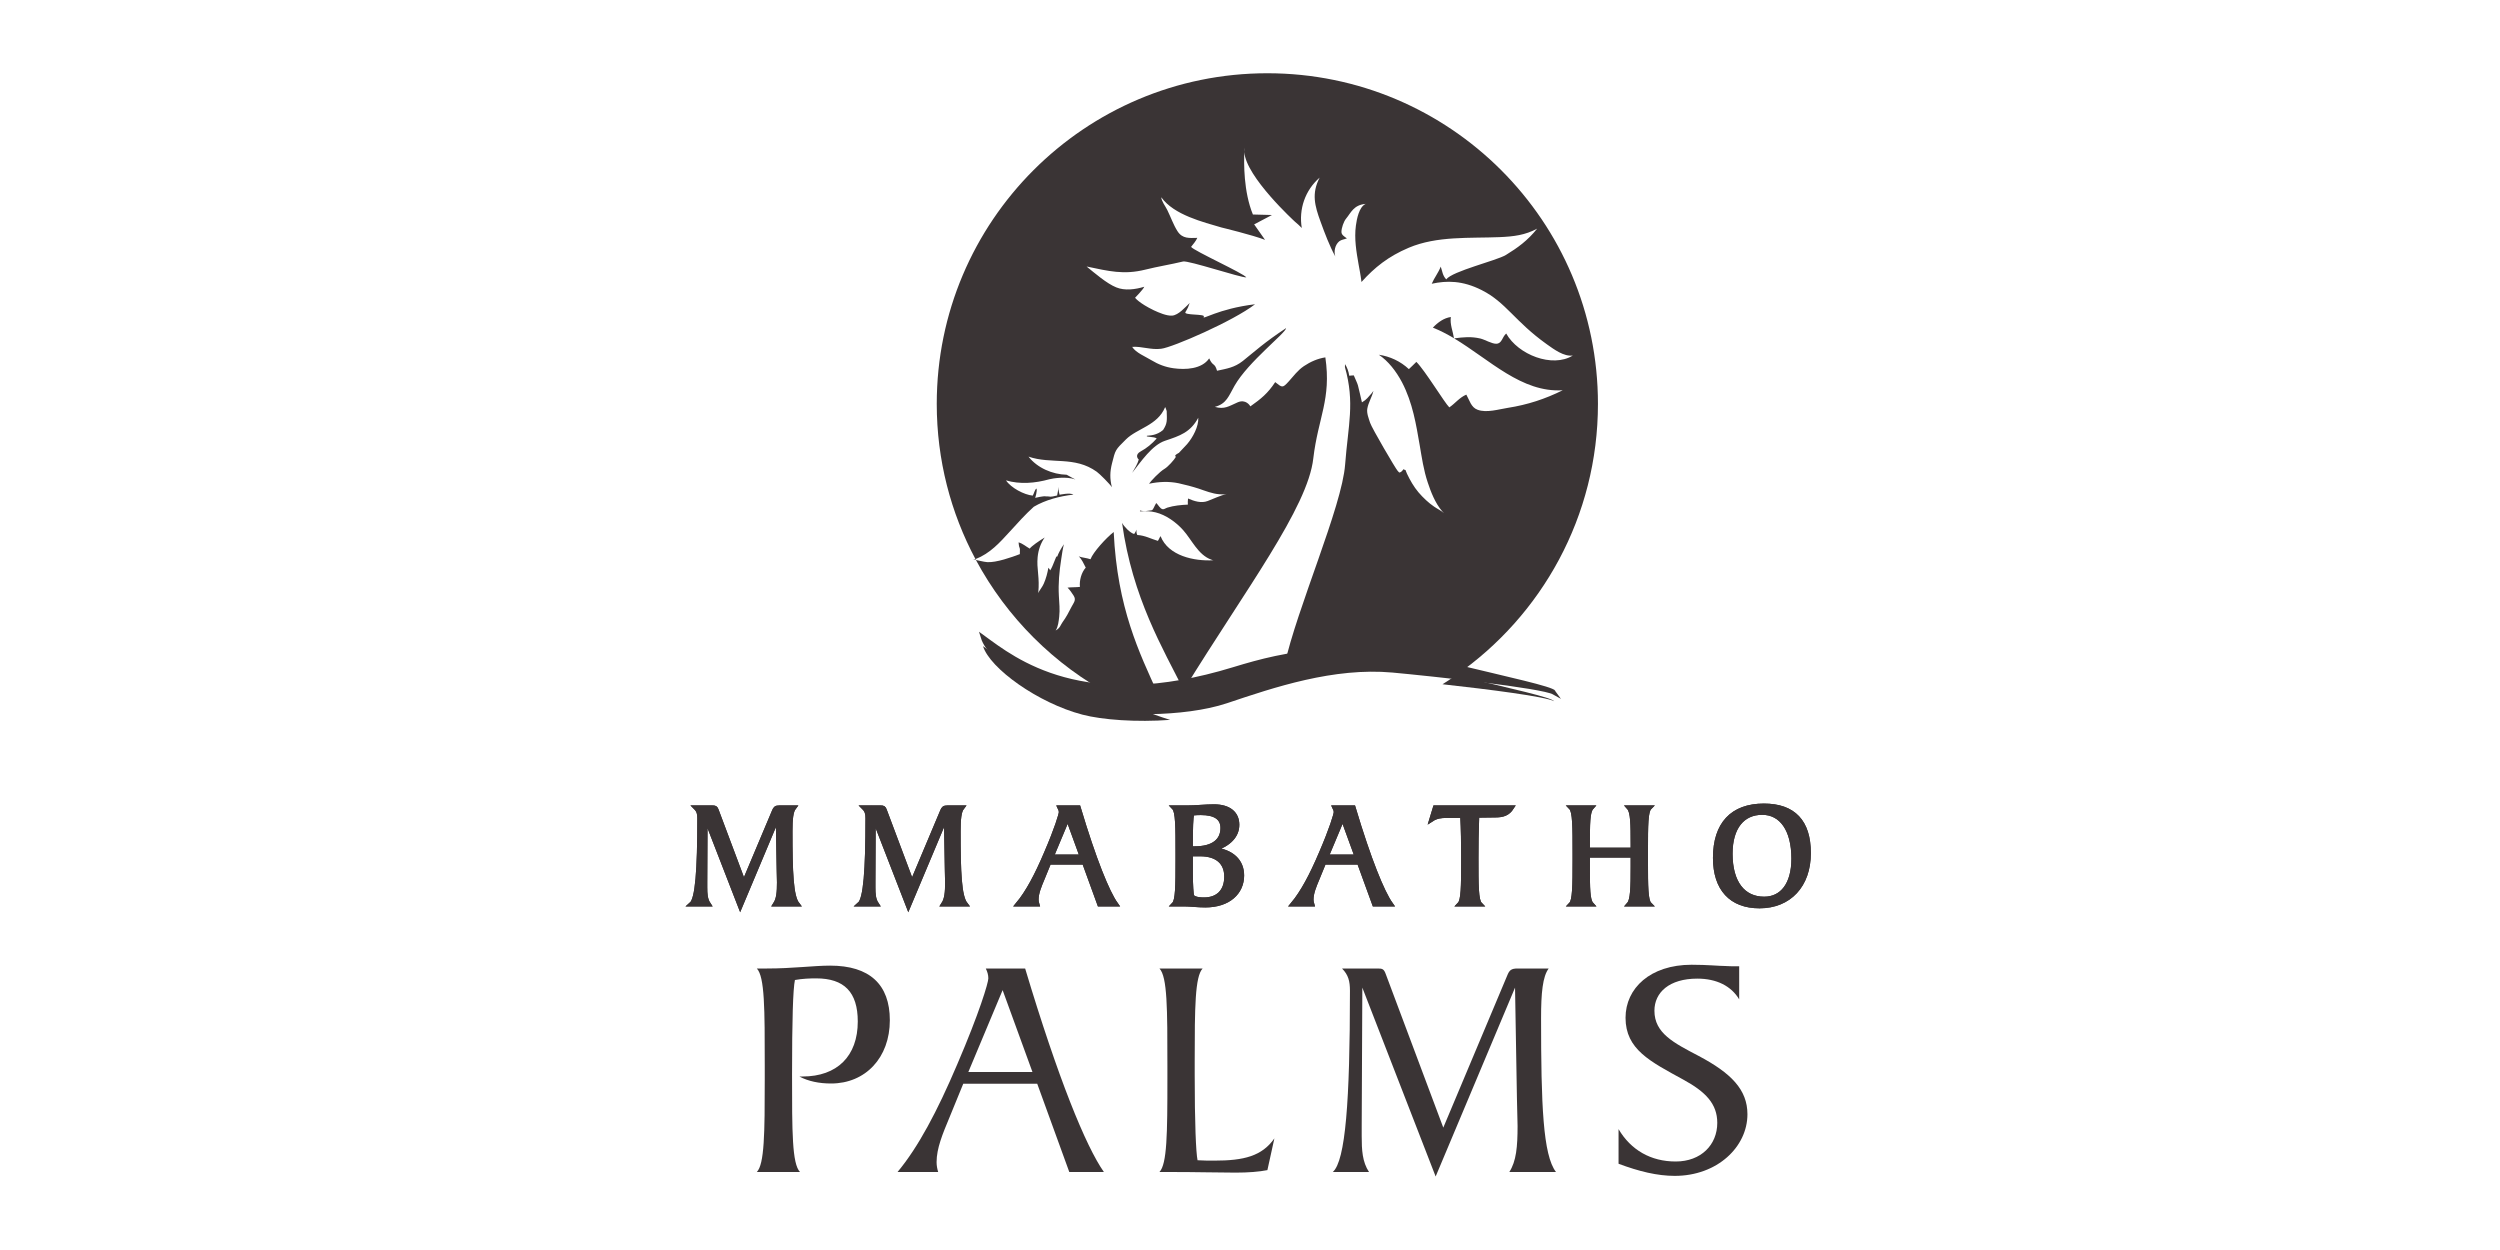 <?xml version="1.0" encoding="UTF-8" standalone="no"?>
<svg version="1.1" xmlns="http://www.w3.org/2000/svg" xmlns:xlink="http://www.w3.org/1999/xlink" width="200" height="100">
	<defs>
		<clipPath id="clip_dp_001" clipPathUnits="userSpaceOnUse" clip-rule="evenodd">
			<path d="M 343.217,1137.07 L 396.116,1137.07 L 396.116,1186.41 L 343.217,1186.41 Z " clip-rule="evenodd"/>
		</clipPath>
	</defs>
	<g id="dp_dp001" transform="matrix(1,0,0,1,-268.277,-1131.18)">
		<path id="dp_path002" fill="#3a3435" fill-rule="evenodd" stroke="none" stroke-width="0" d="M 324.708,1196.51 L 324.684,1201.79 L 324.684,1202.16 C 324.684,1202.69 324.708,1203.14 324.961,1203.52 L 323.585,1203.52 C 324.068,1203.1 324.237,1200.82 324.237,1196.63 C 324.237,1196.27 324.176,1196.03 323.936,1195.79 L 325.287,1195.79 C 325.468,1195.79 325.528,1195.8 325.6,1196.01 L 327.784,1201.83 L 330.209,1196.07 C 330.295,1195.85 330.367,1195.79 330.608,1195.79 L 331.791,1195.79 C 331.561,1196.09 331.501,1196.72 331.501,1197.67 C 331.501,1200.97 331.573,1202.88 332.068,1203.52 L 330.295,1203.52 C 330.56,1203.11 330.608,1202.56 330.608,1201.77 C 330.608,1201.75 330.596,1201.4 330.584,1200.73 L 330.512,1196.51 L 327.495,1203.69 Z "/>
		<path id="dp_path003" fill="none" fill-rule="evenodd" stroke="#3a3435" stroke-width="0.351" d="M 324.708,1196.51 L 324.684,1201.79 L 324.684,1202.16 C 324.684,1202.69 324.708,1203.14 324.961,1203.52 L 323.585,1203.52 C 324.068,1203.1 324.237,1200.82 324.237,1196.63 C 324.237,1196.27 324.176,1196.03 323.936,1195.79 L 325.287,1195.79 C 325.468,1195.79 325.528,1195.8 325.6,1196.01 L 327.784,1201.83 L 330.209,1196.07 C 330.295,1195.85 330.367,1195.79 330.608,1195.79 L 331.791,1195.79 C 331.561,1196.09 331.501,1196.72 331.501,1197.67 C 331.501,1200.97 331.573,1202.88 332.068,1203.52 L 330.295,1203.52 C 330.56,1203.11 330.608,1202.56 330.608,1201.77 C 330.608,1201.75 330.596,1201.4 330.584,1200.73 L 330.512,1196.51 L 327.495,1203.69 Z "/>
		<path id="dp_path004" fill="#3a3435" fill-rule="evenodd" stroke="none" stroke-width="0" d="M 324.708,1196.51 L 324.684,1201.79 L 324.684,1202.16 C 324.684,1202.69 324.708,1203.14 324.961,1203.52 L 323.585,1203.52 C 324.068,1203.1 324.237,1200.82 324.237,1196.63 C 324.237,1196.27 324.176,1196.03 323.936,1195.79 L 325.287,1195.79 C 325.468,1195.79 325.528,1195.8 325.6,1196.01 L 327.784,1201.83 L 330.209,1196.07 C 330.295,1195.85 330.367,1195.79 330.608,1195.79 L 331.791,1195.79 C 331.561,1196.09 331.501,1196.72 331.501,1197.67 C 331.501,1200.97 331.573,1202.88 332.068,1203.52 L 330.295,1203.52 C 330.56,1203.11 330.608,1202.56 330.608,1201.77 C 330.608,1201.75 330.596,1201.4 330.584,1200.73 L 330.512,1196.51 L 327.495,1203.69 Z "/>
		<path id="dp_path005" fill="none" fill-rule="evenodd" stroke="#3a3435" stroke-width="0.351" d="M 324.708,1196.51 L 324.684,1201.79 L 324.684,1202.16 C 324.684,1202.69 324.708,1203.14 324.961,1203.52 L 323.585,1203.52 C 324.068,1203.1 324.237,1200.82 324.237,1196.63 C 324.237,1196.27 324.176,1196.03 323.936,1195.79 L 325.287,1195.79 C 325.468,1195.79 325.528,1195.8 325.6,1196.01 L 327.784,1201.83 L 330.209,1196.07 C 330.295,1195.85 330.367,1195.79 330.608,1195.79 L 331.791,1195.79 C 331.561,1196.09 331.501,1196.72 331.501,1197.67 C 331.501,1200.97 331.573,1202.88 332.068,1203.52 L 330.295,1203.52 C 330.56,1203.11 330.608,1202.56 330.608,1201.77 C 330.608,1201.75 330.596,1201.4 330.584,1200.73 L 330.512,1196.51 L 327.495,1203.69 Z "/>
		<path id="dp_path006" fill="#3a3435" fill-rule="evenodd" stroke="none" stroke-width="0" d="M 338.16,1196.51 L 338.136,1201.79 L 338.136,1202.16 C 338.136,1202.69 338.16,1203.14 338.413,1203.52 L 337.037,1203.52 C 337.52,1203.1 337.689,1200.82 337.689,1196.63 C 337.689,1196.27 337.629,1196.03 337.388,1195.79 L 338.739,1195.79 C 338.92,1195.79 338.98,1195.8 339.052,1196.01 L 341.236,1201.83 L 343.661,1196.07 C 343.747,1195.85 343.819,1195.79 344.06,1195.79 L 345.243,1195.79 C 345.013,1196.09 344.952,1196.72 344.952,1197.67 C 344.952,1200.97 345.025,1202.88 345.52,1203.52 L 343.747,1203.52 C 344.012,1203.11 344.06,1202.56 344.06,1201.77 C 344.06,1201.75 344.048,1201.4 344.036,1200.73 L 343.964,1196.51 L 340.947,1203.69 Z "/>
		<path id="dp_path007" fill="none" fill-rule="evenodd" stroke="#3a3435" stroke-width="0.351" stroke-linejoin="miter" stroke-miterlimit="10" d="M 338.16,1196.51 L 338.136,1201.79 L 338.136,1202.16 C 338.136,1202.69 338.16,1203.14 338.413,1203.52 L 337.037,1203.52 C 337.52,1203.1 337.689,1200.82 337.689,1196.63 C 337.689,1196.27 337.629,1196.03 337.388,1195.79 L 338.739,1195.79 C 338.92,1195.79 338.98,1195.8 339.052,1196.01 L 341.236,1201.83 L 343.661,1196.07 C 343.747,1195.85 343.819,1195.79 344.06,1195.79 L 345.243,1195.79 C 345.013,1196.09 344.952,1196.72 344.952,1197.67 C 344.952,1200.97 345.025,1202.88 345.52,1203.52 L 343.747,1203.52 C 344.012,1203.11 344.06,1202.56 344.06,1201.77 C 344.06,1201.75 344.048,1201.4 344.036,1200.73 L 343.964,1196.51 L 340.947,1203.69 Z "/>
		<path id="dp_path008" fill="#3a3435" fill-rule="evenodd" stroke="none" stroke-width="0" d="M 338.16,1196.51 L 338.136,1201.79 L 338.136,1202.16 C 338.136,1202.69 338.16,1203.14 338.413,1203.52 L 337.037,1203.52 C 337.52,1203.1 337.689,1200.82 337.689,1196.63 C 337.689,1196.27 337.629,1196.03 337.388,1195.79 L 338.739,1195.79 C 338.92,1195.79 338.98,1195.8 339.052,1196.01 L 341.236,1201.83 L 343.661,1196.07 C 343.747,1195.85 343.819,1195.79 344.06,1195.79 L 345.243,1195.79 C 345.013,1196.09 344.952,1196.72 344.952,1197.67 C 344.952,1200.97 345.025,1202.88 345.52,1203.52 L 343.747,1203.52 C 344.012,1203.11 344.06,1202.56 344.06,1201.77 C 344.06,1201.75 344.048,1201.4 344.036,1200.73 L 343.964,1196.51 L 340.947,1203.69 Z "/>
		<path id="dp_path009" fill="none" fill-rule="evenodd" stroke="#3a3435" stroke-width="0.351" d="M 338.16,1196.51 L 338.136,1201.79 L 338.136,1202.16 C 338.136,1202.69 338.16,1203.14 338.413,1203.52 L 337.037,1203.52 C 337.52,1203.1 337.689,1200.82 337.689,1196.63 C 337.689,1196.27 337.629,1196.03 337.388,1195.79 L 338.739,1195.79 C 338.92,1195.79 338.98,1195.8 339.052,1196.01 L 341.236,1201.83 L 343.661,1196.07 C 343.747,1195.85 343.819,1195.79 344.06,1195.79 L 345.243,1195.79 C 345.013,1196.09 344.952,1196.72 344.952,1197.67 C 344.952,1200.97 345.025,1202.88 345.52,1203.52 L 343.747,1203.52 C 344.012,1203.11 344.06,1202.56 344.06,1201.77 C 344.06,1201.75 344.048,1201.4 344.036,1200.73 L 343.964,1196.51 L 340.947,1203.69 Z "/>
		<path id="dp_path010" fill="#3a3435" fill-rule="evenodd" stroke="none" stroke-width="0" d="M 354.833,1199.72 L 353.699,1196.61 L 352.396,1199.72 Z M 351.973,1199.43 C 352.819,1197.47 353.156,1196.33 353.156,1196.16 C 353.156,1196.03 353.12,1195.91 353.06,1195.79 L 354.556,1195.79 C 355.811,1199.98 356.86,1202.55 357.548,1203.52 L 356.233,1203.52 L 355.015,1200.17 L 352.203,1200.17 L 351.684,1201.44 C 351.419,1202.07 351.189,1202.62 351.189,1203.15 C 351.189,1203.28 351.213,1203.4 351.249,1203.52 L 349.705,1203.52 C 350.489,1202.58 351.213,1201.22 351.973,1199.43 Z "/>
		<path id="dp_path011" fill="none" fill-rule="evenodd" stroke="#3a3435" stroke-width="0.351" stroke-linejoin="miter" stroke-miterlimit="10" d="M 354.833,1199.72 L 353.699,1196.61 L 352.396,1199.72 Z M 351.973,1199.43 C 352.819,1197.47 353.156,1196.33 353.156,1196.16 C 353.156,1196.03 353.12,1195.91 353.06,1195.79 L 354.556,1195.79 C 355.811,1199.98 356.86,1202.55 357.548,1203.52 L 356.233,1203.52 L 355.015,1200.17 L 352.203,1200.17 L 351.684,1201.44 C 351.419,1202.07 351.189,1202.62 351.189,1203.15 C 351.189,1203.28 351.213,1203.4 351.249,1203.52 L 349.705,1203.52 C 350.489,1202.58 351.213,1201.22 351.973,1199.43 Z "/>
		<path id="dp_path012" fill="#3a3435" fill-rule="evenodd" stroke="none" stroke-width="0" d="M 354.833,1199.72 L 353.699,1196.61 L 352.396,1199.72 Z M 351.973,1199.43 C 352.819,1197.47 353.156,1196.33 353.156,1196.16 C 353.156,1196.03 353.12,1195.91 353.06,1195.79 L 354.556,1195.79 C 355.811,1199.98 356.86,1202.55 357.548,1203.52 L 356.233,1203.52 L 355.015,1200.17 L 352.203,1200.17 L 351.684,1201.44 C 351.419,1202.07 351.189,1202.62 351.189,1203.15 C 351.189,1203.28 351.213,1203.4 351.249,1203.52 L 349.705,1203.52 C 350.489,1202.58 351.213,1201.22 351.973,1199.43 Z "/>
		<path id="dp_path013" fill="none" fill-rule="evenodd" stroke="#3a3435" stroke-width="0.351" d="M 354.833,1199.72 L 353.699,1196.61 L 352.396,1199.72 Z M 351.973,1199.43 C 352.819,1197.47 353.156,1196.33 353.156,1196.16 C 353.156,1196.03 353.12,1195.91 353.06,1195.79 L 354.556,1195.79 C 355.811,1199.98 356.86,1202.55 357.548,1203.52 L 356.233,1203.52 L 355.015,1200.17 L 352.203,1200.17 L 351.684,1201.44 C 351.419,1202.07 351.189,1202.62 351.189,1203.15 C 351.189,1203.28 351.213,1203.4 351.249,1203.52 L 349.705,1203.52 C 350.489,1202.58 351.213,1201.22 351.973,1199.43 Z "/>
		<path id="dp_path014" fill="#3a3435" fill-rule="evenodd" stroke="none" stroke-width="0" d="M 363.531,1200.99 C 363.531,1202.06 363.592,1202.7 363.628,1202.84 C 363.688,1203.03 364.027,1203.15 364.593,1203.15 C 365.728,1203.15 366.391,1202.47 366.391,1201.31 C 366.391,1200.19 365.667,1199.51 364.292,1199.51 L 363.531,1199.51 Z M 363.531,1199.06 L 363.857,1199.06 C 365.353,1199.06 366.089,1198.43 366.089,1197.42 C 366.089,1196.62 365.511,1196.21 364.34,1196.21 C 364.135,1196.21 363.893,1196.22 363.64,1196.25 C 363.556,1196.62 363.531,1197.42 363.531,1198.66 L 363.531,1198.77 Z M 362.192,1203.52 C 362.481,1203.22 362.493,1202.06 362.493,1199.99 L 362.493,1199.49 C 362.493,1197.32 362.493,1196.1 362.192,1195.79 L 363.205,1195.79 C 363.977,1195.79 364.701,1195.7 365.389,1195.7 C 366.596,1195.7 367.248,1196.26 367.248,1197.16 C 367.248,1198.03 366.62,1198.71 365.377,1199.13 C 366.837,1199.3 367.633,1200.07 367.633,1201.22 C 367.633,1202.57 366.56,1203.6 364.701,1203.6 C 364.087,1203.6 363.519,1203.52 363.013,1203.52 Z "/>
		<path id="dp_path015" fill="none" fill-rule="evenodd" stroke="#3a3435" stroke-width="0.351" stroke-linejoin="miter" stroke-miterlimit="10" d="M 363.531,1200.99 C 363.531,1202.06 363.592,1202.7 363.628,1202.84 C 363.688,1203.03 364.027,1203.15 364.593,1203.15 C 365.728,1203.15 366.391,1202.47 366.391,1201.31 C 366.391,1200.19 365.667,1199.51 364.292,1199.51 L 363.531,1199.51 Z M 363.531,1199.06 L 363.857,1199.06 C 365.353,1199.06 366.089,1198.43 366.089,1197.42 C 366.089,1196.62 365.511,1196.21 364.34,1196.21 C 364.135,1196.21 363.893,1196.22 363.64,1196.25 C 363.556,1196.62 363.531,1197.42 363.531,1198.66 L 363.531,1198.77 Z M 362.192,1203.52 C 362.481,1203.22 362.493,1202.06 362.493,1199.99 L 362.493,1199.49 C 362.493,1197.32 362.493,1196.1 362.192,1195.79 L 363.205,1195.79 C 363.977,1195.79 364.701,1195.7 365.389,1195.7 C 366.596,1195.7 367.248,1196.26 367.248,1197.16 C 367.248,1198.03 366.62,1198.71 365.377,1199.13 C 366.837,1199.3 367.633,1200.07 367.633,1201.22 C 367.633,1202.57 366.56,1203.6 364.701,1203.6 C 364.087,1203.6 363.519,1203.52 363.013,1203.52 Z "/>
		<path id="dp_path016" fill="#3a3435" fill-rule="evenodd" stroke="none" stroke-width="0" d="M 363.531,1200.99 C 363.531,1202.06 363.592,1202.7 363.628,1202.84 C 363.688,1203.03 364.027,1203.15 364.593,1203.15 C 365.728,1203.15 366.391,1202.47 366.391,1201.31 C 366.391,1200.19 365.667,1199.51 364.292,1199.51 L 363.531,1199.51 Z M 363.531,1199.06 L 363.857,1199.06 C 365.353,1199.06 366.089,1198.43 366.089,1197.42 C 366.089,1196.62 365.511,1196.21 364.34,1196.21 C 364.135,1196.21 363.893,1196.22 363.64,1196.25 C 363.556,1196.62 363.531,1197.42 363.531,1198.66 L 363.531,1198.77 Z M 362.192,1203.52 C 362.481,1203.22 362.493,1202.06 362.493,1199.99 L 362.493,1199.49 C 362.493,1197.32 362.493,1196.1 362.192,1195.79 L 363.205,1195.79 C 363.977,1195.79 364.701,1195.7 365.389,1195.7 C 366.596,1195.7 367.248,1196.26 367.248,1197.16 C 367.248,1198.03 366.62,1198.71 365.377,1199.13 C 366.837,1199.3 367.633,1200.07 367.633,1201.22 C 367.633,1202.57 366.56,1203.6 364.701,1203.6 C 364.087,1203.6 363.519,1203.52 363.013,1203.52 Z "/>
		<path id="dp_path017" fill="none" fill-rule="evenodd" stroke="#3a3435" stroke-width="0.351" d="M 363.531,1200.99 C 363.531,1202.06 363.592,1202.7 363.628,1202.84 C 363.688,1203.03 364.027,1203.15 364.593,1203.15 C 365.728,1203.15 366.391,1202.47 366.391,1201.31 C 366.391,1200.19 365.667,1199.51 364.292,1199.51 L 363.531,1199.51 Z M 363.531,1199.06 L 363.857,1199.06 C 365.353,1199.06 366.089,1198.43 366.089,1197.42 C 366.089,1196.62 365.511,1196.21 364.34,1196.21 C 364.135,1196.21 363.893,1196.22 363.64,1196.25 C 363.556,1196.62 363.531,1197.42 363.531,1198.66 L 363.531,1198.77 Z M 362.192,1203.52 C 362.481,1203.22 362.493,1202.06 362.493,1199.99 L 362.493,1199.49 C 362.493,1197.32 362.493,1196.1 362.192,1195.79 L 363.205,1195.79 C 363.977,1195.79 364.701,1195.7 365.389,1195.7 C 366.596,1195.7 367.248,1196.26 367.248,1197.16 C 367.248,1198.03 366.62,1198.71 365.377,1199.13 C 366.837,1199.3 367.633,1200.07 367.633,1201.22 C 367.633,1202.57 366.56,1203.6 364.701,1203.6 C 364.087,1203.6 363.519,1203.52 363.013,1203.52 Z "/>
		<path id="dp_path018" fill="#3a3435" fill-rule="evenodd" stroke="none" stroke-width="0" d="M 376.827,1199.72 L 375.693,1196.61 L 374.389,1199.72 Z M 373.968,1199.43 C 374.812,1197.47 375.149,1196.33 375.149,1196.16 C 375.149,1196.03 375.113,1195.91 375.053,1195.79 L 376.549,1195.79 C 377.804,1199.98 378.855,1202.55 379.541,1203.52 L 378.227,1203.52 L 377.008,1200.17 L 374.197,1200.17 L 373.677,1201.44 C 373.412,1202.07 373.183,1202.62 373.183,1203.15 C 373.183,1203.28 373.207,1203.4 373.243,1203.52 L 371.699,1203.52 C 372.483,1202.58 373.207,1201.22 373.968,1199.43 Z "/>
		<path id="dp_path019" fill="none" fill-rule="evenodd" stroke="#3a3435" stroke-width="0.351" stroke-linejoin="miter" stroke-miterlimit="10" d="M 376.827,1199.72 L 375.693,1196.61 L 374.389,1199.72 Z M 373.968,1199.43 C 374.812,1197.47 375.149,1196.33 375.149,1196.16 C 375.149,1196.03 375.113,1195.91 375.053,1195.79 L 376.549,1195.79 C 377.804,1199.98 378.855,1202.55 379.541,1203.52 L 378.227,1203.52 L 377.008,1200.17 L 374.197,1200.17 L 373.677,1201.44 C 373.412,1202.07 373.183,1202.62 373.183,1203.15 C 373.183,1203.28 373.207,1203.4 373.243,1203.52 L 371.699,1203.52 C 372.483,1202.58 373.207,1201.22 373.968,1199.43 Z "/>
		<path id="dp_path020" fill="#3a3435" fill-rule="evenodd" stroke="none" stroke-width="0" d="M 376.827,1199.72 L 375.693,1196.61 L 374.389,1199.72 Z M 373.968,1199.43 C 374.812,1197.47 375.149,1196.33 375.149,1196.16 C 375.149,1196.03 375.113,1195.91 375.053,1195.79 L 376.549,1195.79 C 377.804,1199.98 378.855,1202.55 379.541,1203.52 L 378.227,1203.52 L 377.008,1200.17 L 374.197,1200.17 L 373.677,1201.44 C 373.412,1202.07 373.183,1202.62 373.183,1203.15 C 373.183,1203.28 373.207,1203.4 373.243,1203.52 L 371.699,1203.52 C 372.483,1202.58 373.207,1201.22 373.968,1199.43 Z "/>
		<path id="dp_path021" fill="none" fill-rule="evenodd" stroke="#3a3435" stroke-width="0.351" d="M 376.827,1199.72 L 375.693,1196.61 L 374.389,1199.72 Z M 373.968,1199.43 C 374.812,1197.47 375.149,1196.33 375.149,1196.16 C 375.149,1196.03 375.113,1195.91 375.053,1195.79 L 376.549,1195.79 C 377.804,1199.98 378.855,1202.55 379.541,1203.52 L 378.227,1203.52 L 377.008,1200.17 L 374.197,1200.17 L 373.677,1201.44 C 373.412,1202.07 373.183,1202.62 373.183,1203.15 C 373.183,1203.28 373.207,1203.4 373.243,1203.52 L 371.699,1203.52 C 372.483,1202.58 373.207,1201.22 373.968,1199.43 Z "/>
		<path id="dp_path022" fill="#3a3435" fill-rule="evenodd" stroke="#3a3435" stroke-width="0.351" stroke-linejoin="miter" stroke-miterlimit="10" d="M 385.343,1200.12 L 385.343,1199.65 C 385.343,1198.65 385.329,1197.59 385.269,1196.44 L 383.991,1196.44 C 383.568,1196.44 383.195,1196.48 382.796,1196.74 L 383.085,1195.79 L 389.215,1195.79 C 388.913,1196.26 388.515,1196.4 387.912,1196.4 L 386.44,1196.42 C 386.391,1197.68 386.38,1198.82 386.38,1199.82 C 386.38,1202 386.38,1203.21 386.681,1203.52 L 385.04,1203.52 C 385.329,1203.22 385.343,1202.11 385.343,1200.12"/>
		<path id="dp_path023" fill="#3a3435" fill-rule="evenodd" stroke="none" stroke-width="0" d="M 385.343,1200.12 L 385.343,1199.65 C 385.343,1198.65 385.329,1197.59 385.269,1196.44 L 383.991,1196.44 C 383.568,1196.44 383.195,1196.48 382.796,1196.74 L 383.085,1195.79 L 389.215,1195.79 C 388.913,1196.26 388.515,1196.4 387.912,1196.4 L 386.44,1196.42 C 386.391,1197.68 386.38,1198.82 386.38,1199.82 C 386.38,1202 386.38,1203.21 386.681,1203.52 L 385.04,1203.52 C 385.329,1203.22 385.343,1202.11 385.343,1200.12"/>
		<path id="dp_path024" fill="none" fill-rule="evenodd" stroke="#3a3435" stroke-width="0.351" d="M 385.343,1200.12 L 385.343,1199.65 C 385.343,1198.65 385.329,1197.59 385.269,1196.44 L 383.991,1196.44 C 383.568,1196.44 383.195,1196.48 382.796,1196.74 L 383.085,1195.79 L 389.215,1195.79 C 388.913,1196.26 388.515,1196.4 387.912,1196.4 L 386.44,1196.42 C 386.391,1197.68 386.38,1198.82 386.38,1199.82 C 386.38,1202 386.38,1203.21 386.681,1203.52 L 385.04,1203.52 C 385.329,1203.22 385.343,1202.11 385.343,1200.12 Z "/>
		<path id="dp_path025" fill="#3a3435" fill-rule="evenodd" stroke="none" stroke-width="0" d="M 398.903,1198.77 C 398.903,1197.09 398.891,1196.13 398.588,1195.79 L 400.241,1195.79 C 399.952,1196.08 399.94,1197.19 399.94,1199.18 L 399.94,1200.12 C 399.94,1202.11 399.952,1203.23 400.241,1203.52 L 398.588,1203.52 C 398.879,1203.19 398.903,1202.21 398.903,1200.53 L 398.903,1199.61 L 395.295,1199.61 L 395.295,1200.53 C 395.295,1202.21 395.295,1203.19 395.596,1203.52 L 393.956,1203.52 C 394.244,1203.22 394.257,1202.06 394.257,1199.99 L 394.257,1199.49 C 394.257,1197.32 394.257,1196.1 393.956,1195.79 L 395.596,1195.79 C 395.295,1196.13 395.295,1197.09 395.295,1198.77 L 395.295,1199.17 L 398.903,1199.17 Z "/>
		<path id="dp_path026" fill="none" fill-rule="evenodd" stroke="#3a3435" stroke-width="0.351" stroke-linejoin="miter" stroke-miterlimit="10" d="M 398.903,1198.77 C 398.903,1197.09 398.891,1196.13 398.588,1195.79 L 400.241,1195.79 C 399.952,1196.08 399.94,1197.19 399.94,1199.18 L 399.94,1200.12 C 399.94,1202.11 399.952,1203.23 400.241,1203.52 L 398.588,1203.52 C 398.879,1203.19 398.903,1202.21 398.903,1200.53 L 398.903,1199.61 L 395.295,1199.61 L 395.295,1200.53 C 395.295,1202.21 395.295,1203.19 395.596,1203.52 L 393.956,1203.52 C 394.244,1203.22 394.257,1202.06 394.257,1199.99 L 394.257,1199.49 C 394.257,1197.32 394.257,1196.1 393.956,1195.79 L 395.596,1195.79 C 395.295,1196.13 395.295,1197.09 395.295,1198.77 L 395.295,1199.17 L 398.903,1199.17 Z "/>
		<path id="dp_path027" fill="#3a3435" fill-rule="evenodd" stroke="none" stroke-width="0" d="M 398.903,1198.77 C 398.903,1197.09 398.891,1196.13 398.588,1195.79 L 400.241,1195.79 C 399.952,1196.08 399.94,1197.19 399.94,1199.18 L 399.94,1200.12 C 399.94,1202.11 399.952,1203.23 400.241,1203.52 L 398.588,1203.52 C 398.879,1203.19 398.903,1202.21 398.903,1200.53 L 398.903,1199.61 L 395.295,1199.61 L 395.295,1200.53 C 395.295,1202.21 395.295,1203.19 395.596,1203.52 L 393.956,1203.52 C 394.244,1203.22 394.257,1202.06 394.257,1199.99 L 394.257,1199.49 C 394.257,1197.32 394.257,1196.1 393.956,1195.79 L 395.596,1195.79 C 395.295,1196.13 395.295,1197.09 395.295,1198.77 L 395.295,1199.17 L 398.903,1199.17 Z "/>
		<path id="dp_path028" fill="none" fill-rule="evenodd" stroke="#3a3435" stroke-width="0.351" d="M 398.903,1198.77 C 398.903,1197.09 398.891,1196.13 398.588,1195.79 L 400.241,1195.79 C 399.952,1196.08 399.94,1197.19 399.94,1199.18 L 399.94,1200.12 C 399.94,1202.11 399.952,1203.23 400.241,1203.52 L 398.588,1203.52 C 398.879,1203.19 398.903,1202.21 398.903,1200.53 L 398.903,1199.61 L 395.295,1199.61 L 395.295,1200.53 C 395.295,1202.21 395.295,1203.19 395.596,1203.52 L 393.956,1203.52 C 394.244,1203.22 394.257,1202.06 394.257,1199.99 L 394.257,1199.49 C 394.257,1197.32 394.257,1196.1 393.956,1195.79 L 395.596,1195.79 C 395.295,1196.13 395.295,1197.09 395.295,1198.77 L 395.295,1199.17 L 398.903,1199.17 Z "/>
		<path id="dp_path029" fill="#3a3435" fill-rule="evenodd" stroke="#3a3435" stroke-width="0.351" stroke-linejoin="miter" stroke-miterlimit="10" d="M 411.764,1199.87 C 411.764,1197.54 410.787,1196.19 409.253,1196.19 C 407.697,1196.19 406.708,1197.35 406.708,1199.48 C 406.708,1201.8 407.733,1203.09 409.411,1203.09 C 410.847,1203.09 411.764,1201.93 411.764,1199.87M 405.489,1199.81 C 405.489,1197.12 406.853,1195.64 409.387,1195.64 C 411.764,1195.64 412.971,1196.92 412.971,1199.43 C 412.971,1202.01 411.413,1203.67 409.037,1203.67 C 406.768,1203.67 405.489,1202.28 405.489,1199.81"/>
		<path id="dp_path030" fill="#3a3435" fill-rule="evenodd" stroke="none" stroke-width="0" d="M 411.764,1199.87 C 411.764,1197.54 410.787,1196.19 409.253,1196.19 C 407.697,1196.19 406.708,1197.35 406.708,1199.48 C 406.708,1201.8 407.733,1203.09 409.411,1203.09 C 410.847,1203.09 411.764,1201.93 411.764,1199.87M 405.489,1199.81 C 405.489,1197.12 406.853,1195.64 409.387,1195.64 C 411.764,1195.64 412.971,1196.92 412.971,1199.43 C 412.971,1202.01 411.413,1203.67 409.037,1203.67 C 406.768,1203.67 405.489,1202.28 405.489,1199.81"/>
		<path id="dp_path031" fill="none" fill-rule="evenodd" stroke="#3a3435" stroke-width="0.351" d="M 411.764,1199.87 C 411.764,1197.54 410.787,1196.19 409.253,1196.19 C 407.697,1196.19 406.708,1197.35 406.708,1199.48 C 406.708,1201.8 407.733,1203.09 409.411,1203.09 C 410.847,1203.09 411.764,1201.93 411.764,1199.87 Z M 405.489,1199.81 C 405.489,1197.12 406.853,1195.64 409.387,1195.64 C 411.764,1195.64 412.971,1196.92 412.971,1199.43 C 412.971,1202.01 411.413,1203.67 409.037,1203.67 C 406.768,1203.67 405.489,1202.28 405.489,1199.81 Z "/>
		<path id="dp_path032" fill="#3a3435" fill-rule="evenodd" stroke="none" stroke-width="0" d="M 329.457,1217.5 L 329.457,1216.46 C 329.457,1211.89 329.457,1209.32 328.823,1208.66 L 329.635,1208.66 C 331.692,1208.66 333.369,1208.43 334.689,1208.43 C 337.839,1208.43 339.464,1209.93 339.464,1212.8 C 339.464,1215.8 337.508,1217.86 334.765,1217.86 C 333.8,1217.86 332.937,1217.68 332.225,1217.3 L 332.48,1217.3 C 335.248,1217.3 336.899,1215.67 336.899,1212.9 C 336.899,1210.54 335.807,1209.45 333.572,1209.45 C 333.064,1209.45 332.48,1209.47 331.871,1209.58 C 331.717,1210.29 331.641,1212.83 331.641,1217.14 C 331.641,1221.74 331.641,1224.28 332.276,1224.94 L 328.823,1224.94 C 329.432,1224.31 329.457,1221.87 329.457,1217.5"/>
		<path id="dp_path033" fill="#3a3435" fill-rule="evenodd" stroke="none" stroke-width="0" d="M 350.873,1216.94 L 348.487,1210.39 L 345.744,1216.94 Z M 344.855,1216.33 C 346.632,1212.19 347.344,1209.8 347.344,1209.45 C 347.344,1209.17 347.268,1208.92 347.14,1208.66 L 350.289,1208.66 C 352.931,1217.47 355.14,1222.88 356.588,1224.94 L 353.82,1224.94 L 351.255,1217.88 L 345.337,1217.88 L 344.245,1220.55 C 343.687,1221.89 343.204,1223.04 343.204,1224.15 C 343.204,1224.43 343.255,1224.69 343.331,1224.94 L 340.08,1224.94 C 341.731,1222.96 343.255,1220.09 344.855,1216.33 Z "/>
		<path id="dp_path034" fill="#3a3435" fill-rule="evenodd" stroke="none" stroke-width="0" d="M 364.488,1208.66 C 363.879,1209.3 363.853,1211.74 363.853,1216.08 L 363.853,1217.12 C 363.853,1221.08 363.955,1223.39 364.081,1224 C 364.564,1224.03 364.996,1224.03 365.428,1224.03 C 367.789,1224.03 369.237,1223.67 370.228,1222.25 L 369.669,1224.79 C 369.008,1224.92 368.145,1224.99 367.129,1224.99 C 365.784,1224.99 364.056,1224.94 361.923,1224.94 L 361.033,1224.94 C 361.644,1224.31 361.669,1221.87 361.669,1217.5 L 361.669,1216.46 C 361.669,1211.89 361.669,1209.32 361.033,1208.66 Z "/>
		<path id="dp_path035" fill="#3a3435" fill-rule="evenodd" stroke="none" stroke-width="0" d="M 377.264,1210.19 L 377.213,1221.28 L 377.213,1222.07 C 377.213,1223.19 377.264,1224.13 377.797,1224.94 L 374.901,1224.94 C 375.917,1224.05 376.273,1219.25 376.273,1210.44 C 376.273,1209.68 376.147,1209.17 375.639,1208.66 L 378.483,1208.66 C 378.864,1208.66 378.991,1208.69 379.143,1209.12 L 383.74,1221.39 L 388.844,1209.25 C 389.023,1208.79 389.175,1208.66 389.683,1208.66 L 392.172,1208.66 C 391.689,1209.3 391.563,1210.62 391.563,1212.62 C 391.563,1219.56 391.715,1223.59 392.756,1224.94 L 389.023,1224.94 C 389.581,1224.08 389.683,1222.91 389.683,1221.26 C 389.683,1221.21 389.657,1220.47 389.632,1219.07 L 389.48,1210.19 L 383.129,1225.3 Z "/>
		<path id="dp_path036" fill="#3a3435" fill-rule="evenodd" stroke="none" stroke-width="0" d="M 397.761,1221.51 C 398.752,1223.19 400.352,1224.1 402.332,1224.1 C 404.364,1224.1 405.659,1222.76 405.659,1221.01 C 405.659,1219.48 404.72,1218.52 402.941,1217.55 C 400.3,1216.1 398.32,1215.14 398.32,1212.6 C 398.32,1210.24 400.3,1208.36 403.603,1208.36 C 404.897,1208.36 405.812,1208.46 406.295,1208.46 C 406.421,1208.46 406.573,1208.48 406.777,1208.48 L 407.412,1208.48 L 407.412,1211.13 C 406.777,1210.06 405.608,1209.47 404.06,1209.47 C 401.824,1209.47 400.631,1210.57 400.631,1212.04 C 400.631,1213.84 402.18,1214.61 404.161,1215.65 C 406.751,1217.02 408.072,1218.34 408.072,1220.32 C 408.072,1222.93 405.659,1225.25 402.256,1225.25 C 400.86,1225.25 399.387,1224.89 397.761,1224.28 Z "/>
		<path id="dp_path037" fill="#3a3435" fill-rule="evenodd" stroke="#3a3435" stroke-width="0.351" stroke-linejoin="miter" stroke-miterlimit="10" d="M 366.988,1184.72 C 354.931,1188.42 349.443,1184.01 346.917,1182.17 C 347.464,1183.95 351.319,1186.72 354.864,1187.65 C 357.413,1188.32 362.968,1188.41 366.383,1187.27 C 370.159,1186 374.949,1184.38 379.692,1184.81 C 382.725,1185.09 391.653,1186.04 392.609,1186.58 C 392.405,1186.27 389.032,1185.54 384.292,1184.4 C 375.909,1182.4 371.291,1183.4 366.988,1184.72"/>
		<path id="dp_path038" fill="#3a3435" fill-rule="evenodd" stroke="none" stroke-width="0" d="M 360.923,1186.71 C 359.425,1183.41 357.663,1179.83 357.373,1173.74 C 356.768,1174.21 355.721,1175.36 355.516,1175.92 C 355.215,1175.81 354.861,1175.8 354.575,1175.69 C 354.833,1175.92 354.972,1176.29 355.137,1176.59 C 354.789,1176.97 354.613,1177.63 354.672,1178.13 C 354.353,1178.17 354,1178.15 353.681,1178.19 C 353.861,1178.37 354.045,1178.63 354.179,1178.85 C 354.384,1179.19 354.179,1179.38 354.003,1179.72 C 353.781,1180.15 353.573,1180.56 353.284,1180.95 C 353.117,1181.18 353.101,1181.41 352.729,1181.62 C 352.927,1181.34 352.975,1180.85 353.013,1180.52 C 353.079,1179.95 353.017,1179.42 352.987,1178.86 C 352.931,1177.84 353.017,1176.94 353.175,1175.91 C 353.233,1175.52 353.291,1175.11 353.388,1174.72 C 353.139,1175.09 352.939,1175.46 352.86,1175.7 C 352.845,1175.7 352.831,1175.7 352.813,1175.7 C 352.768,1175.63 352.527,1176.46 352.293,1176.81 C 352.26,1176.73 352.196,1176.66 352.147,1176.6 C 352.073,1177.03 351.963,1177.45 351.78,1177.87 C 351.657,1178.15 351.46,1178.37 351.323,1178.63 C 351.329,1178.6 351.343,1178.56 351.344,1178.53 C 351.392,1178.03 351.375,1177.57 351.325,1177.06 C 351.281,1176.6 351.243,1176.21 351.289,1175.74 C 351.347,1175.16 351.533,1174.64 351.851,1174.18 C 351.373,1174.47 350.784,1174.88 350.656,1175.07 C 350.383,1174.92 350.081,1174.65 349.764,1174.57 C 349.82,1175.26 349.896,1174.75 349.865,1175.51 C 349.232,1175.75 347.975,1176.2 347.251,1176.15 C 346.916,1176.12 346.651,1176.03 346.351,1175.98 C 348.82,1180.58 352.609,1184.36 357.215,1186.82 C 358.344,1186.88 359.576,1186.86 360.923,1186.71"/>
		<g id="dp_dp039" clip-path="url(#clip_dp_001)">
			<g id="clip">
				<path id="dp_path040" fill="#3a3435" fill-rule="evenodd" stroke="none" stroke-width="0" d="M 349.087,1173.68 C 349.679,1173.03 350.304,1172.33 350.981,1171.72 C 351.915,1171.17 353.068,1170.87 354.144,1170.75 C 353.904,1170.57 353.044,1170.76 353.044,1170.76 C 353.044,1170.76 352.935,1170.38 352.956,1170.13 C 352.944,1170.36 352.848,1170.82 352.848,1170.82 C 352.219,1170.97 352.315,1170.9 352.093,1170.89 C 352.095,1170.89 351.948,1170.89 351.949,1170.89 C 351.773,1170.84 351.091,1171.01 351.091,1171.01 C 351.091,1171.01 351.283,1170.43 351.193,1170.26 C 351.043,1170.37 350.997,1170.68 350.893,1170.83 C 350.204,1170.76 349.157,1170.21 348.756,1169.61 C 349.875,1169.94 351.081,1169.84 352.228,1169.52 C 352.492,1169.45 353.599,1169.27 354.311,1169.54 C 354.312,1169.54 353.611,1169.17 353.612,1169.16 C 352.473,1169.13 351.267,1168.62 350.557,1167.71 C 352.367,1168.34 354.239,1167.64 356.017,1168.92 C 356.235,1169.07 357.085,1169.92 357.229,1170.16 C 357.052,1169.46 357.072,1168.91 357.237,1168.25 C 357.517,1167.14 357.489,1167.19 358.355,1166.33 C 359.244,1165.45 360.875,1165.22 361.479,1163.77 C 361.513,1163.68 361.608,1164.11 361.612,1164.04 C 361.636,1164.82 361.673,1165.04 361.323,1165.58 C 360.8,1166.02 360.291,1166.01 360.039,1166.04 C 359.881,1166.16 360.621,1166.09 360.813,1166.26 C 360.447,1166.67 360.019,1167.03 359.537,1167.29 C 359.053,1167.55 359.289,1167.88 359.379,1167.94 C 359.296,1168.27 359.037,1168.69 358.848,1169.01 C 359.551,1168.11 360.453,1166.78 361.483,1166.44 C 362.676,1166.04 363.509,1165.77 364.139,1164.6 C 364.181,1165.28 363.711,1166.17 363.245,1166.71 C 363.103,1166.87 362.589,1167.41 362.589,1167.41 C 362.589,1167.41 362.121,1167.63 362.355,1167.72 C 362.209,1167.98 361.705,1168.53 361.451,1168.68 C 361.037,1168.92 360.344,1169.66 360.2,1169.88 C 360.981,1169.71 361.799,1169.68 362.563,1169.84 C 363.101,1169.96 363.648,1170.1 364.171,1170.27 C 364.705,1170.45 365.264,1170.68 365.829,1170.72 C 366.027,1170.74 366.217,1170.74 366.411,1170.69 C 365.899,1170.83 365.396,1171.06 364.892,1171.26 C 364.376,1171.46 363.8,1171.27 363.32,1171.06 C 363.295,1171.22 363.301,1171.39 363.305,1171.55 C 362.78,1171.57 362.173,1171.63 361.664,1171.79 C 361.512,1171.84 361.401,1171.95 361.264,1171.91 C 361.076,1171.86 360.915,1171.54 360.775,1171.42 C 360.691,1171.55 360.632,1171.7 360.563,1171.83 C 360.449,1172.06 360.4,1171.99 360.124,1172.04 C 359.883,1172.09 359.675,1172.07 359.476,1172.02 C 359.475,1172.04 359.475,1172.06 359.473,1172.08 C 359.483,1172.08 359.492,1172.09 359.493,1172.09 C 359.92,1172.06 360.343,1172.07 360.728,1172.17 C 361.548,1172.37 362.367,1172.96 362.92,1173.58 C 363.621,1174.36 364.121,1175.57 365.179,1175.95 C 365.249,1175.97 365.293,1176 365.353,1176 C 363.809,1176.09 361.743,1175.65 361.121,1174.07 C 361.033,1174.19 360.996,1174.33 360.907,1174.45 C 360.356,1174.29 359.871,1174.01 359.26,1173.98 C 359.192,1173.85 359.179,1173.7 359.205,1173.55 C 359.149,1173.66 359.095,1173.8 359.007,1173.9 C 358.676,1173.81 358.205,1173.31 358.041,1173.01 C 358.873,1179.02 361.328,1183.09 362.984,1186.41 C 363.267,1186.36 363.553,1186.3 363.845,1186.24 L 363.043,1186.27 C 367.888,1178.39 372.901,1171.8 373.341,1167.85 C 373.728,1164.56 374.796,1163.13 374.305,1159.77 C 373.701,1159.86 373.109,1160.12 372.589,1160.47 C 372.085,1160.81 371.779,1161.25 371.379,1161.69 C 370.872,1162.25 370.857,1162.19 370.293,1161.75 C 369.7,1162.65 369.168,1163.08 368.307,1163.69 C 368.277,1163.63 367.94,1163.08 367.283,1163.37 C 366.575,1163.68 366.239,1163.95 365.465,1163.73 C 366.408,1163.48 366.571,1162.86 367.04,1162.04 C 368.141,1160.11 371.161,1157.81 371.161,1157.43 C 369.42,1158.58 368.652,1159.3 367.7,1160.06 C 367.025,1160.59 366.416,1160.67 365.64,1160.84 C 365.443,1160.16 365.317,1160.53 365.013,1159.85 C 364.417,1160.72 363.105,1160.77 362.159,1160.64 C 361.517,1160.55 360.955,1160.34 360.376,1159.99 C 359.903,1159.7 359.145,1159.4 358.849,1158.93 C 359.608,1158.87 360.357,1159.19 361.175,1159.08 C 362.089,1158.97 366.951,1156.86 368.68,1155.52 C 365.701,1155.88 364.383,1156.84 364.583,1156.51 C 364.719,1156.28 362.951,1156.42 363.109,1156.15 C 363.316,1155.81 363.353,1155.7 363.452,1155.42 C 363.105,1155.75 362.556,1156.39 362.047,1156.43 C 361.603,1156.46 360.988,1156.19 360.577,1156 C 359.381,1155.42 359.083,1155 359.083,1155 C 359.083,1155 359.725,1154.35 359.819,1154.12 C 359.088,1154.34 358.261,1154.45 357.577,1154.17 C 356.823,1153.87 355.832,1153.01 355.204,1152.5 C 356.98,1152.87 358.172,1153.18 359.904,1152.75 C 360.904,1152.5 361.924,1152.34 362.924,1152.1 C 363.352,1152 367.564,1153.41 367.984,1153.37 C 367.773,1153.05 363.772,1151.24 363.564,1150.93 C 363.741,1150.7 363.948,1150.47 364.061,1150.21 C 363.44,1150.22 362.879,1150.3 362.479,1149.68 C 362.147,1149.16 361.936,1148.54 361.664,1147.99 C 361.507,1147.67 361.197,1147.28 361.179,1146.96 C 362.184,1148.38 364.551,1148.95 366,1149.38 C 366,1149.38 368.52,1149.99 369.481,1150.37 L 368.609,1149.13 L 370.035,1148.38 L 368.509,1148.34 C 367.759,1146.52 367.784,1144.2 367.824,1143.34 C 367.817,1143.22 367.823,1143.11 367.845,1143 C 367.845,1143 367.835,1143.12 367.824,1143.34 C 367.936,1145.32 371.877,1148.92 371.877,1148.92 C 372.068,1149.08 372.247,1149.24 372.42,1149.42 C 372.167,1147.92 372.683,1146.4 373.849,1145.39 C 373.185,1146.66 373.455,1147.64 373.924,1148.92 C 374.257,1149.84 374.639,1150.85 375.101,1151.7 C 374.972,1151.3 375.071,1150.78 375.408,1150.49 C 375.597,1150.34 375.813,1150.34 376.029,1150.25 C 375.816,1150.1 375.597,1149.97 375.593,1149.74 C 375.589,1149.43 375.776,1148.89 375.964,1148.67 C 376.348,1148.21 376.563,1147.57 377.531,1147.49 C 376.991,1147.74 376.82,1148.71 376.748,1149.23 C 376.607,1150.28 376.785,1151.31 376.965,1152.34 C 377.025,1152.69 377.133,1153.2 377.195,1153.74 C 378.235,1152.58 379.344,1151.69 380.976,1151 C 383.241,1150.04 385.868,1150.25 388.256,1150.15 C 389.384,1150.1 390.285,1149.99 391.253,1149.47 C 390.473,1150.44 389.689,1151 388.745,1151.58 C 388,1152.03 384.463,1152.87 383.975,1153.53 C 383.681,1153.22 383.668,1152.89 383.536,1152.51 C 383.343,1153.01 383.02,1153.4 382.816,1153.88 C 384.009,1153.62 385.279,1153.61 386.815,1154.39 C 388.763,1155.37 389.443,1156.88 392.021,1158.72 C 392.584,1159.12 393.401,1159.73 394.105,1159.62 C 392.469,1160.64 389.713,1159.55 388.773,1157.86 C 388.439,1158.15 388.445,1158.66 387.985,1158.68 C 387.621,1158.69 387.075,1158.35 386.7,1158.26 C 385.965,1158.09 385.355,1158.15 384.608,1158.25 C 387.445,1159.95 390.009,1162.61 393.296,1162.4 C 391.885,1163.1 390.487,1163.56 388.893,1163.81 C 388.179,1163.92 387.2,1164.23 386.483,1163.96 C 385.96,1163.77 385.845,1163.21 385.583,1162.75 C 385.031,1162.98 384.685,1163.46 384.223,1163.77 C 383.84,1163.4 382.275,1160.81 381.585,1160.13 C 381.391,1160.31 381.175,1160.55 380.987,1160.71 C 380.316,1160.08 379.472,1159.69 378.585,1159.56 C 379.331,1160.06 379.965,1160.87 380.436,1161.76 C 381.299,1163.41 381.571,1165.17 381.852,1166.79 C 382.021,1167.77 382.164,1168.79 382.497,1169.78 C 382.753,1170.55 383.079,1171.4 383.64,1172.07 C 383.689,1172.13 383.743,1172.18 383.797,1172.23 C 383.556,1172.02 383.261,1171.89 383.005,1171.71 C 382.572,1171.42 382.119,1170.99 381.759,1170.57 C 381.379,1170.12 381.084,1169.6 380.836,1169.08 C 380.772,1168.95 380.752,1168.85 380.717,1168.78 C 380.679,1168.79 380.629,1168.77 380.571,1168.71 C 380.512,1168.77 380.419,1168.9 380.344,1168.94 C 380.195,1169.03 380.203,1168.96 380.083,1168.84 C 379.935,1168.69 378.012,1165.41 377.884,1165 C 377.777,1164.66 377.6,1164.24 377.66,1163.88 C 377.747,1163.37 378.023,1162.98 378.148,1162.46 C 378.145,1162.46 378.144,1162.46 378.143,1162.46 C 378.119,1162.49 378.031,1162.61 378.029,1162.62 C 377.705,1162.97 377.644,1163.12 377.232,1163.37 C 377.137,1162.91 377.012,1162.45 376.909,1162 C 376.876,1161.86 376.631,1161.34 376.58,1161.21 C 376.455,1161.21 376.335,1161.23 376.217,1161.24 C 376.161,1160.87 376.043,1160.56 375.877,1160.31 C 375.876,1160.41 375.873,1160.49 375.871,1160.55 C 376.677,1163.41 376.127,1165.19 375.887,1168.34 C 375.641,1171.71 372.02,1179.87 371.036,1184.4 C 374.399,1183.78 378.423,1183.71 384.292,1185.11 C 384.447,1185.14 384.595,1185.18 384.744,1185.21 C 391.613,1180.44 396.113,1172.49 396.113,1163.49 C 396.113,1148.88 384.272,1137.04 369.665,1137.04 C 355.059,1137.04 343.217,1148.88 343.217,1163.49 C 343.217,1167.98 344.34,1172.21 346.315,1175.91 C 347.491,1175.45 348.244,1174.6 349.087,1173.68"/>
			</g>
		</g>
		<path id="dp_path041" fill="#3a3435" fill-rule="evenodd" stroke="none" stroke-width="0" d="M 384.344,1156.54 C 383.789,1156.62 383.317,1156.96 382.905,1157.39 C 383.484,1157.62 384.045,1157.91 384.596,1158.24 C 384.503,1157.65 384.264,1157.14 384.344,1156.54"/>
		<path id="dp_path042" fill="#3a3435" fill-rule="evenodd" stroke="none" stroke-width="0" d="M 357.983,1172.83 C 357.984,1172.82 357.984,1172.81 357.988,1172.8 C 357.984,1172.8 357.979,1172.8 357.975,1172.8 C 357.977,1172.81 357.98,1172.82 357.983,1172.83"/>
		<path id="dp_path043" fill="#3a3435" fill-rule="evenodd" stroke="none" stroke-width="0" d="M 367.824,1143.34 C 367.835,1143.12 367.845,1143 367.845,1143 C 367.823,1143.11 367.817,1143.22 367.824,1143.34"/>
		<path id="dp_path044" fill="#3a3435" fill-rule="evenodd" stroke="none" stroke-width="0" d="M 346.917,1182.87 C 347.464,1184.65 351.319,1187.42 354.864,1188.35 C 356.453,1188.77 359.209,1188.97 361.888,1188.77 C 360.257,1188.27 358.695,1187.61 357.215,1186.82 C 351.688,1186.53 348.624,1184.12 346.917,1182.87"/>
		<path id="dp_path045" fill="#3a3435" fill-rule="evenodd" stroke="none" stroke-width="0" d="M 346.265,1175.93 C 346.221,1175.95 346.135,1175.95 346.095,1175.95 C 346.184,1175.95 346.268,1175.97 346.351,1175.98 C 346.337,1175.96 346.327,1175.93 346.315,1175.91 C 346.297,1175.91 346.283,1175.92 346.265,1175.93"/>
		<path id="dp_path046" fill="#3a3435" fill-rule="evenodd" stroke="none" stroke-width="0" d="M 384.744,1185.21 C 384.395,1185.46 384.039,1185.69 383.677,1185.92 C 387.395,1186.33 391.941,1186.91 392.609,1187.28 C 392.411,1186.98 389.243,1186.28 384.744,1185.21"/>
	</g>
</svg>